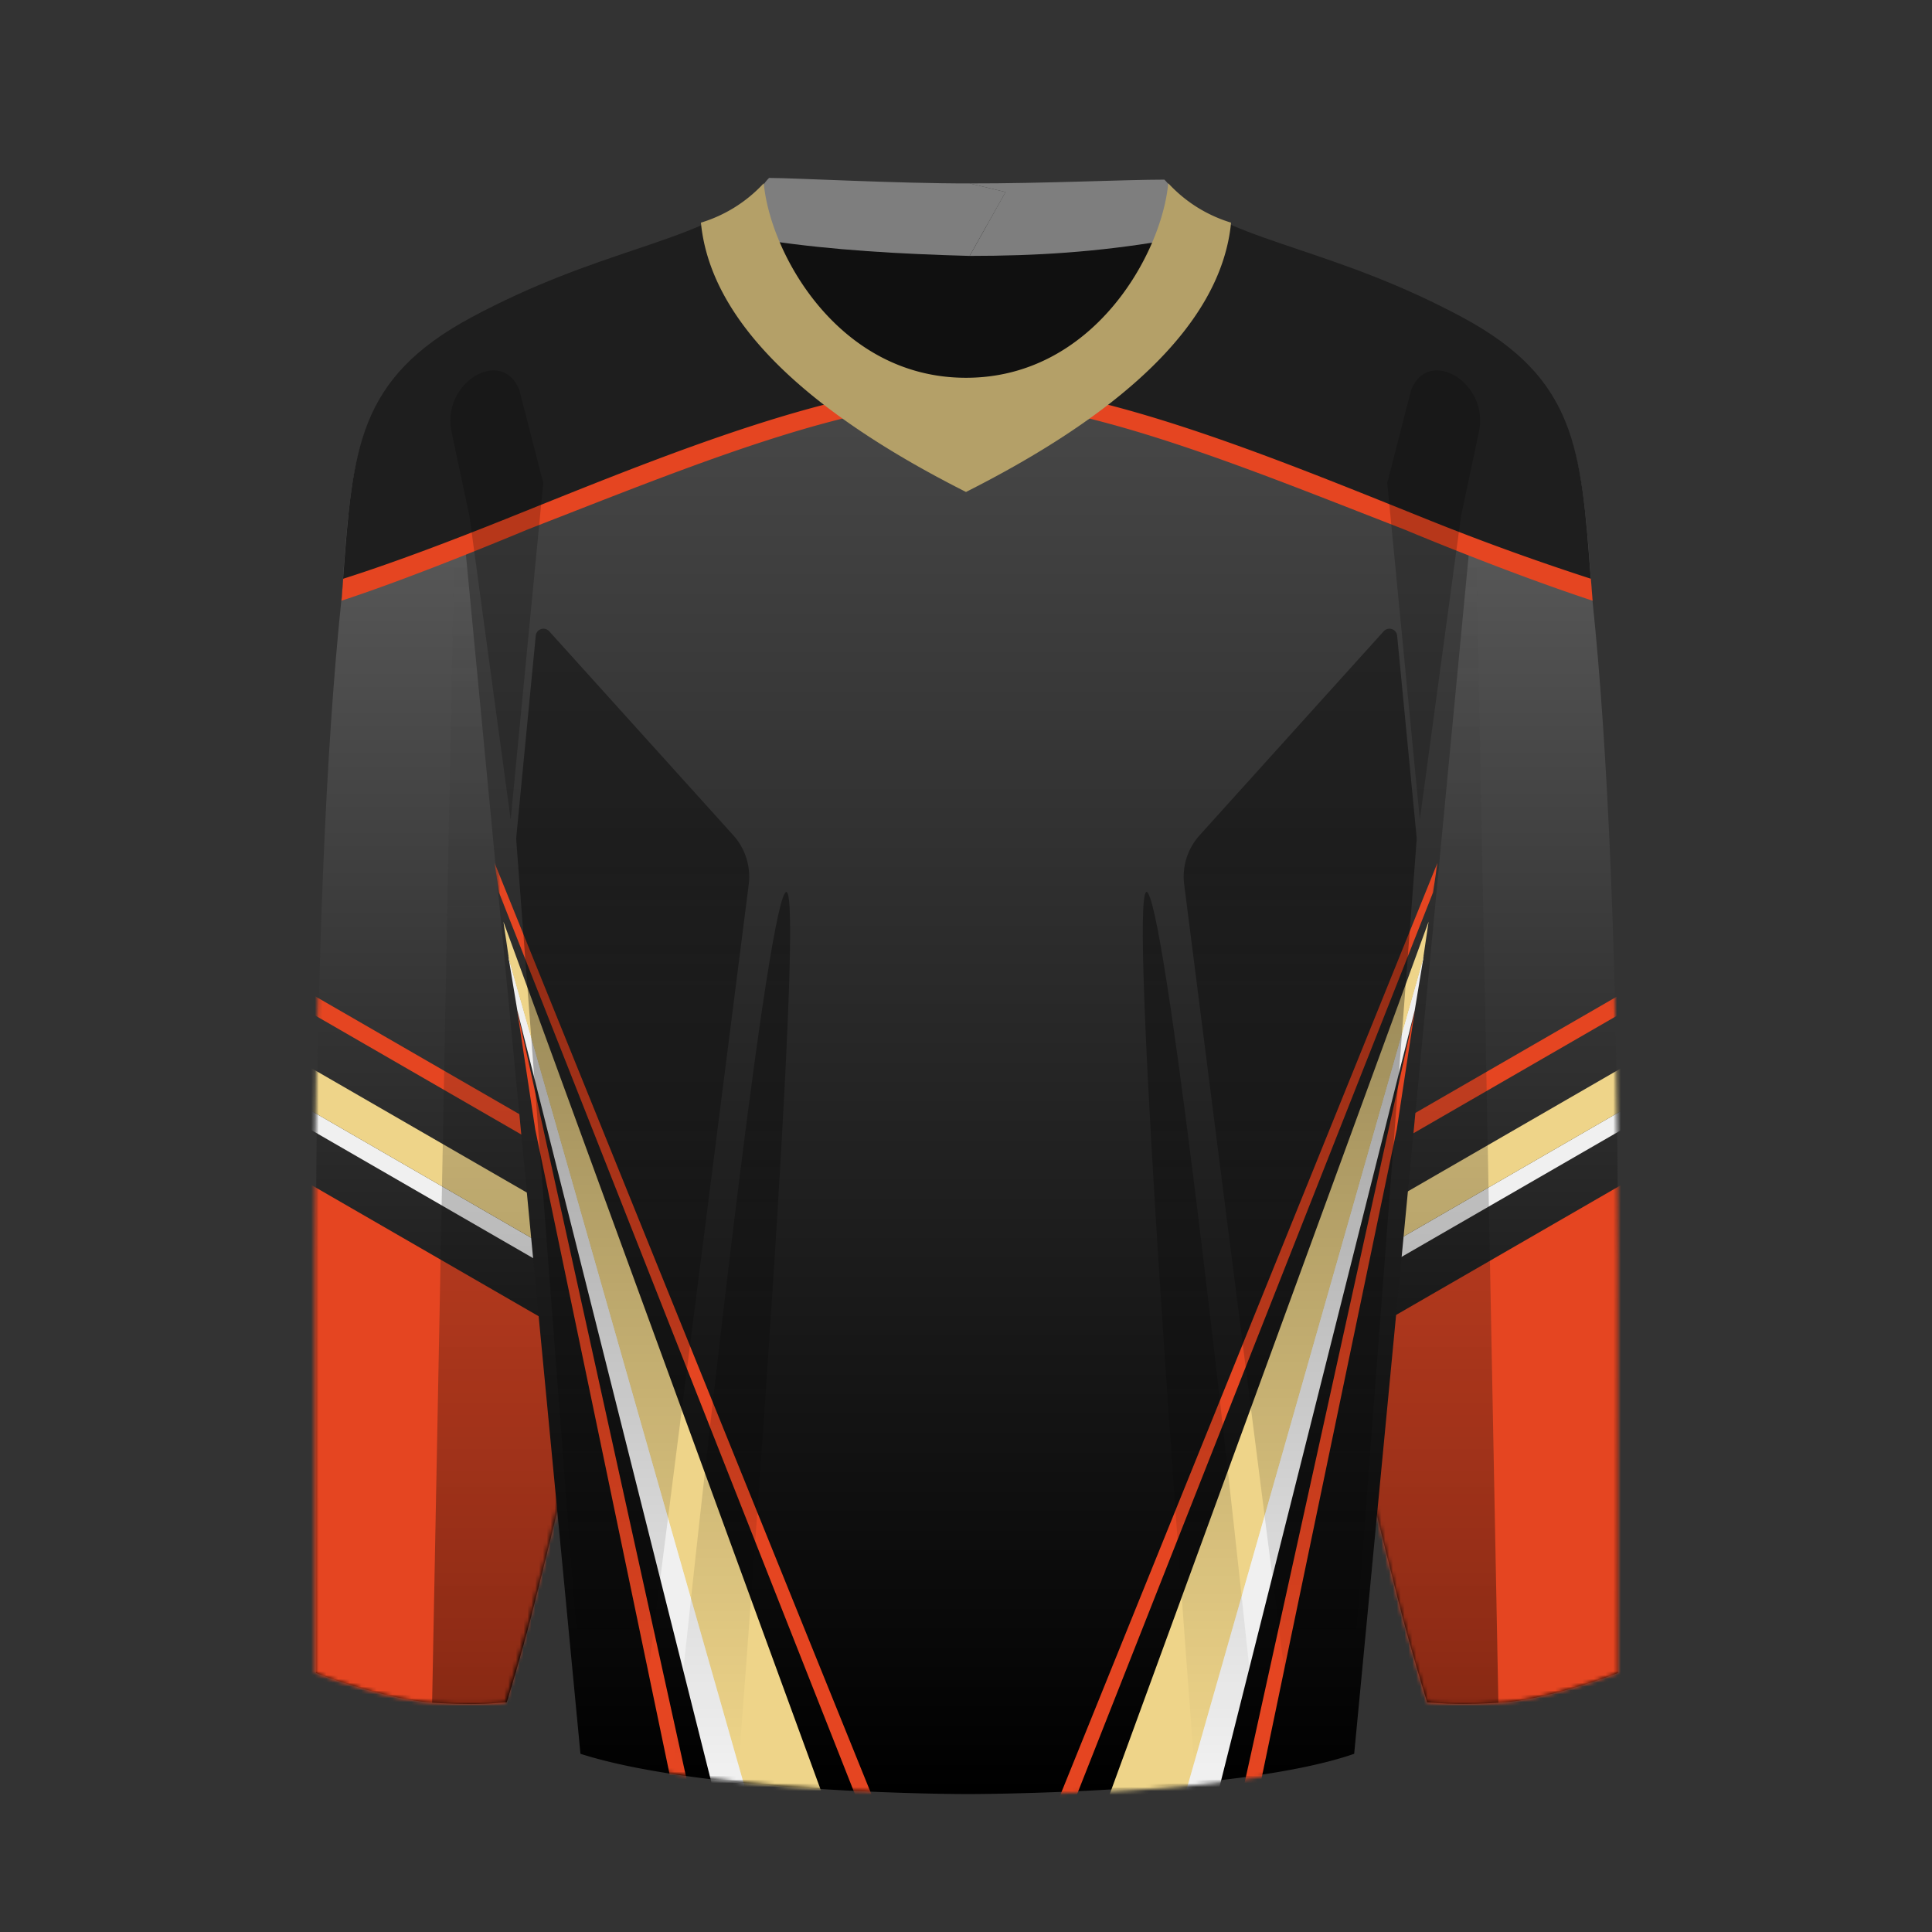 <svg xmlns="http://www.w3.org/2000/svg" width="500" height="500" fill="none" viewBox="0 0 500 500"><rect x="0" y="0" width="500" height="500" fill="#333333" stroke="none"/><path fill="url(#paint0_linear_2610_7942)" d="m88.74 150-.44 5.77c-3.86 36.98-6.52 93.67-6.52 169.96v107.24c5.69 2.21 19.55 6.83 29.41 7.6 9.88.75 17.4.3 19.93 0 3.33-10.45 7.98-27.62 13.67-52.3.32-27.52-1.7-90.44-7.02-141.3-5.32-50.87-13.6-116.1-17.09-142.36l-6.76 2.95-3.22-17.6c-18.58 14.3-19.86 31.7-21.96 60.04Z"/><path fill="url(#paint1_linear_2610_7942)" d="m411.73 150 .42 5.6c3.88 36.99 6.55 93.73 6.55 170.13v107.24c-5.7 2.21-19.55 6.83-29.42 7.6-9.87.75-17.4.3-19.93 0-3.32-10.45-8.5-29.18-14.2-53.85-.3-27.53 2.24-88.89 7.56-139.76 5.31-50.86 13.6-116.1 17.08-142.35l6.86 3 3.22-17.57c18.48 14.3 19.76 31.67 21.86 59.96Z"/><mask id="mask0_2610_7942" width="331" height="391" x="88" y="50" maskUnits="userSpaceOnUse" style="mask-type:alpha"><path fill="url(#paint2_linear_2610_7942)" fill-rule="evenodd" d="M225.74 102.1 88.3 155.9l.44-5.9c2.46-33.22 3.8-51.39 33.17-67.18 16.2-8.72 30.26-13.46 42.18-17.49 13.02-4.4 23.48-7.92 31.38-14.83 1.07-.94 2.3.14 3.48 1.18 1.22 1.08 2.4 2.1 3.3.83l23.5 49.6Zm149.32 39.27L274.73 102.1l23.49-49.6c.9 1.28 2.08.25 3.3-.83 1.18-1.04 2.4-2.12 3.48-1.18 7.9 6.9 18.36 10.44 31.38 14.83 11.92 4.03 25.98 8.77 42.18 17.49 29.37 15.8 30.71 33.96 33.17 67.18l.42 5.6c3.88 36.99 6.55 93.73 6.55 170.13v107.24c-5.7 2.21-19.55 6.83-29.42 7.6-9.87.75-17.4.3-19.93 0-3.32-10.45-8.5-29.18-14.2-53.85-.3-27.53 2.24-88.89 7.56-139.76 3.56-34.1 8.46-74.65 12.35-105.6Z" clip-rule="evenodd"/></mask><g mask="url(#mask0_2610_7942)"><path fill="#E54521" d="m286.17 383.69 229.14-132.3 83.71 145-229.14 132.3z"/><path fill="#F0F0F0" d="M277.86 369.31 507 237.01l2.15 3.73-229.14 132.3z"/><path fill="#E54521" d="m264.77 346.64 229.14-132.3 2.15 3.73-229.14 132.3z"/><path fill="#EED489" d="m273.08 361.02 229.14-132.3 4.79 8.3L277.86 369.3z"/></g><mask id="mask1_2610_7942" width="65" height="351" x="81" y="90" maskUnits="userSpaceOnUse" style="mask-type:alpha"><path fill="url(#paint3_linear_2610_7942)" fill-rule="evenodd" d="m88 155.6.42-5.6c2.1-28.3 3.38-45.67 21.86-59.96l3.21 17.57 6.87-3c3.48 26.26 11.77 91.49 17.08 142.35 5.32 50.87 7.87 112.23 7.55 139.76-5.7 24.67-10.87 43.4-14.2 53.84-2.52.32-10.05.76-19.92 0-9.87-.76-23.73-5.38-29.42-7.59V325.73c0-76.4 2.67-133.14 6.55-170.12Z" clip-rule="evenodd"/></mask><g mask="url(#mask1_2610_7942)"><path fill="#E54521" d="M213.98 383.7-15.16 251.4l-83.72 145 229.14 132.3z"/><path fill="#F0F0F0" d="M222.28 369.31-6.86 237.01-9 240.75l229.14 132.3z"/><path fill="#E54521" d="M235.37 346.64 6.23 214.34l-2.15 3.73 229.14 132.3z"/><path fill="#EED489" d="M227.07 361.02-2.07 228.72l-4.79 8.3L222.28 369.3z"/></g><path fill="url(#paint4_linear_2610_7942)" fill-opacity=".4" d="m111.83 440.68 5.7-298 25.62 5.7 15.75 185.38s-19.67 77.16-21.14 83.44c-1.46 6.29-6.59 23.25-6.59 23.25s-3.95.56-9.22.56c-5.28 0-10.12-.33-10.12-.33Z"/><path fill="url(#paint5_linear_2610_7942)" fill-opacity=".4" d="m387.78 440.68-5.7-298-25.62 5.7-18.98 186.96 18.72 56.5s4.73 18.44 6.28 24.83c1.55 6.39 6.88 23.87 6.88 23.87s4.35.43 9.31.43c4.97 0 9.1-.3 9.1-.3Z"/><path fill="url(#paint6_linear_2610_7942)" d="m120.47 143.3.08-.03 29.67 310.61c32.58 10.43 100.12 10.43 100.12 10.43s70.15 0 100.12-10.43l29.68-310.7 9.73-53.14a81.63 81.63 0 0 0-11.3-7.22c-16.21-8.72-30.27-13.46-42.19-17.49-13.02-4.4-23.48-7.92-31.38-14.83-1.07-.94-2.3.14-3.48 1.18-1.22 1.07-2.4 2.1-3.3.83l-1.38 2.9-3.03-.9h-89.77l-.73.24-1.06-2.24c-.9 1.28-2.08.24-3.3-.83-1.18-1.04-2.4-2.12-3.48-1.18-7.9 6.9-18.36 10.44-31.38 14.83-11.92 4.03-25.98 8.77-42.18 17.49a81.8 81.8 0 0 0-11.21 7.14l9.77 53.34Z"/><path fill="#1E1E1E" d="M121.98 82.14c-29.35 15.79-30.7 33.94-33.15 67.14l-.44 5.89c51-20.84 82.31-35.02 137.6-51.59 10.17-.25 19.23-2.47 29.18-2.3 3.28.06 6.69.6 10.15 1.15 3.78.6 7.64 1.2 11.46 1.2 1.15 0 2.3-.01 3.47-.05l131.84 51.59-.44-5.9c-2.46-33.19-3.8-51.34-33.15-67.13-16.2-8.7-30.25-13.45-42.16-17.47-13.02-4.4-23.8-7.94-31.7-14.84-1.07-.94-1.96.16-3.14 1.2-1.22 1.07-2.4 2.1-3.3.83l-3.18 6.7h-89.56l-3.18-6.7c-.9 1.27-2.08.24-3.3-.83-1.18-1.04-2.4-2.12-3.48-1.18-7.9 6.9-18.35 10.43-31.36 14.82-11.91 4.02-25.96 8.76-42.16 17.47Z"/><path fill="#E54521" d="M249.55 99.27h.89c31.54 0 75.2 17.56 113.45 32.95l3.53 1.42.03.01a651.27 651.27 0 0 0 44.27 16.13l.44 5.68c-13.6-4.47-31.47-11.26-48.87-18.49l-10.75-4.19c-36.06-14.1-74.17-29-102.1-29h-.9c-27.92 0-66.03 14.9-102.1 29l-10.74 4.19c-17.4 7.23-34.71 14.02-48.31 18.49l.43-5.68c12.48-3.95 27.92-9.77 43.72-16.13l3.56-1.43c38.24-15.39 81.9-32.95 113.45-32.95Z"/><mask id="mask2_2610_7942" width="303" height="415" x="110" y="50" maskUnits="userSpaceOnUse" style="mask-type:alpha"><path fill="url(#paint7_linear_2610_7942)" fill-rule="evenodd" d="m274.73 102.1 6.33 2.49-15.17 4.55 10.45-10.44-1.61 3.4Zm-41.26 6.64-8.9-9.13 1.17 2.5-6.25 2.44 13.98 4.2Zm-29.17-51.9 12.8-4.14h64.52l14.45 4.33 2.15-4.52c.9 1.28 2.08.24 3.3-.83 1.18-1.04 2.4-2.12 3.48-1.18 7.9 6.9 18.36 10.44 31.38 14.83 11.92 4.03 25.98 8.77 42.18 17.49 29.37 15.8 30.71 33.96 33.17 67.18l.44 5.9-32.05-12.55-29.66 310.53c-29.9 11.75-100.12 10.43-100.12 10.43s-64.53 0-100.12-10.43l-29.67-310.6-.08.02-9.77-53.34a81.8 81.8 0 0 1 11.2-7.14c16.21-8.72 30.27-13.46 42.19-17.49 13.02-4.4 23.48-7.92 31.38-14.83 1.07-.94 2.3.14 3.48 1.18 1.22 1.07 2.4 2.1 3.3.83l2.05 4.32Z" clip-rule="evenodd"/></mask><g fill-rule="evenodd" clip-rule="evenodd" mask="url(#mask2_2610_7942)"><path fill="#E54521" d="m324.29 470.79 37.19-178.49 4.68-30.81-46.24 209.8 4.37-.5ZM275.5 472.56l95.38-241.62 1.13-7.62-100.79 249.1 4.28.13Z"/><path fill="#F0F0F0" d="m313.23 471.9 52.9-210.42 2.34-14.13-64.23 225.1s1.45-.02 4.5-.18c3.04-.17 4.49-.37 4.49-.37Z"/><path fill="#EED489" d="m304.41 472.46 63.85-224.04 1.46-9.9-85.63 234.3 15.73-.13c3-.03 4.6-.23 4.6-.23Z"/><path fill="#E54521" d="M175.71 470.79 138.52 292.3l-4.68-30.81 46.24 209.8-4.37-.5ZM224.5 472.56l-95.38-241.62-1.13-7.62 100.79 249.1-4.28.13Z"/><path fill="#F0F0F0" d="m186.78 471.9-52.9-210.42-2.35-14.13 64.23 225.1s-1.45-.02-4.5-.18c-3.04-.17-4.48-.37-4.48-.37Z"/><path fill="#EED489" d="m195.59 472.46-63.85-224.04-1.46-9.9 85.63 234.3-15.73-.13c-3-.03-4.6-.23-4.6-.23Z"/></g><path fill="#000" fill-opacity=".2" d="M134.41 100.94c-4.5-11.46-20.78-1.72-17.41 11.46l4.5 21.2 10.66 78.5 8.43-87.1-6.18-24.06Z"/><path fill="url(#paint8_linear_2610_7942)" fill-opacity=".4" d="m189.76 216.15-47.63-52.78a2 2 0 0 0-3.48 1.15l-5.03 52.07c-.03.34-.03.69 0 1.03l17.99 236.99c5.11 1.33 7.86 2.1 13.03 2.9l29.13-228.6c.59-4.63-.88-9.3-4-12.76Z"/><path fill="url(#paint9_linear_2610_7942)" fill-opacity=".4" d="m310.47 216.15 47.63-52.78a2 2 0 0 1 3.48 1.15l5.03 52.07c.03.34.03.69 0 1.03l-17.99 236.99c-5.11 1.33-7.86 2.1-13.03 2.9l-29.12-228.6c-.6-4.63.87-9.3 4-12.76Z"/><path fill="#000" fill-opacity=".2" d="M365.2 100.94c4.5-11.46 20.78-1.72 17.41 11.46l-4.5 21.2-10.66 78.5-8.43-87.1 6.18-24.06Z"/><path fill="url(#paint10_linear_2610_7942)" fill-opacity=".4" d="M203.13 231.14c-5.32 8.35-21.81 156.76-29.1 228.25l16.78 1.92c6.01-78.45 17.63-238.52 12.32-230.17Z"/><path fill="url(#paint11_linear_2610_7942)" fill-opacity=".4" d="M297.1 231.14c5.32 8.35 21.82 156.76 29.1 228.25l-16.78 1.92c-6-78.45-17.63-238.52-12.31-230.17Z"/><path fill="#000" fill-opacity=".45" d="M262.64 114.16h-25.62l-49.05-50.28 29.12-9.4h64.53l31.35 9.4-50.33 50.28Z"/><path fill="#7E7E7E" d="M199.05 46.05c6.55 0 33.1 1.46 51.89 1.42l9.3 2.23-9.3 16.53c-18-.5-35.48-1.48-51.9-3.93-3.67-4.33-4.41-12.02 0-16.25Z"/><path fill="#7E7E7E" d="M301.33 46.49c-10 0-31.61 1.02-50.4.98l9.31 2.23-9.3 16.53c17.4 0 32.8-.99 50.4-3.93 3.67-4.33 4.41-11.58 0-15.81Z"/><path fill="#B4A068" d="M197.66 47.43c1.7 18.3 19.43 50.34 52.34 50.34v29.55c-39.78-20.07-66.04-43.35-68.6-69.7a36.54 36.54 0 0 0 16.26-10.2Z"/><path fill="#B4A068" d="M302.34 47.43c-1.7 18.3-19.43 50.34-52.34 50.34v29.55c39.78-20.07 66.04-43.35 68.6-69.7a36.53 36.53 0 0 1-16.26-10.2Z"/><defs><linearGradient id="paint0_linear_2610_7942" x1="386.92" x2="386.92" y1="90.04" y2="440.98" gradientUnits="userSpaceOnUse"><stop stop-color="#666"/><stop offset="1"/></linearGradient><linearGradient id="paint1_linear_2610_7942" x1="386.92" x2="386.92" y1="90.04" y2="440.98" gradientUnits="userSpaceOnUse"><stop stop-color="#666"/><stop offset="1"/></linearGradient><linearGradient id="paint2_linear_2610_7942" x1="253.5" x2="253.5" y1="50.14" y2="440.98" gradientUnits="userSpaceOnUse"><stop stop-color="#636363"/><stop offset="1" stop-color="#2F2F2F"/></linearGradient><linearGradient id="paint3_linear_2610_7942" x1="113.23" x2="113.23" y1="90.04" y2="440.98" gradientUnits="userSpaceOnUse"><stop stop-color="#636363"/><stop offset="1" stop-color="#2F2F2F"/></linearGradient><linearGradient id="paint4_linear_2610_7942" x1="362.63" x2="362.63" y1="142.69" y2="440.68" gradientUnits="userSpaceOnUse"><stop stop-color="#292929" stop-opacity="0"/><stop offset="1"/></linearGradient><linearGradient id="paint5_linear_2610_7942" x1="362.63" x2="362.63" y1="142.69" y2="440.68" gradientUnits="userSpaceOnUse"><stop stop-color="#292929" stop-opacity="0"/><stop offset="1"/></linearGradient><linearGradient id="paint6_linear_2610_7942" x1="250.28" x2="250.28" y1="50.14" y2="464.31" gradientUnits="userSpaceOnUse"><stop stop-color="#525252"/><stop offset="1"/></linearGradient><linearGradient id="paint7_linear_2610_7942" x1="261.44" x2="261.44" y1="50.14" y2="464.36" gradientUnits="userSpaceOnUse"><stop stop-color="#5B5B5B"/><stop offset="1" stop-color="#262626"/></linearGradient><linearGradient id="paint8_linear_2610_7942" x1="312.01" x2="312.01" y1="222.71" y2="457.25" gradientUnits="userSpaceOnUse"><stop/><stop offset="1" stop-opacity="0"/></linearGradient><linearGradient id="paint9_linear_2610_7942" x1="312.01" x2="312.01" y1="222.71" y2="457.25" gradientUnits="userSpaceOnUse"><stop/><stop offset="1" stop-opacity="0"/></linearGradient><linearGradient id="paint10_linear_2610_7942" x1="312.01" x2="312.01" y1="222.71" y2="457.25" gradientUnits="userSpaceOnUse"><stop/><stop offset="1" stop-opacity="0"/></linearGradient><linearGradient id="paint11_linear_2610_7942" x1="312.01" x2="312.01" y1="222.71" y2="457.25" gradientUnits="userSpaceOnUse"><stop/><stop offset="1" stop-opacity="0"/></linearGradient></defs></svg>